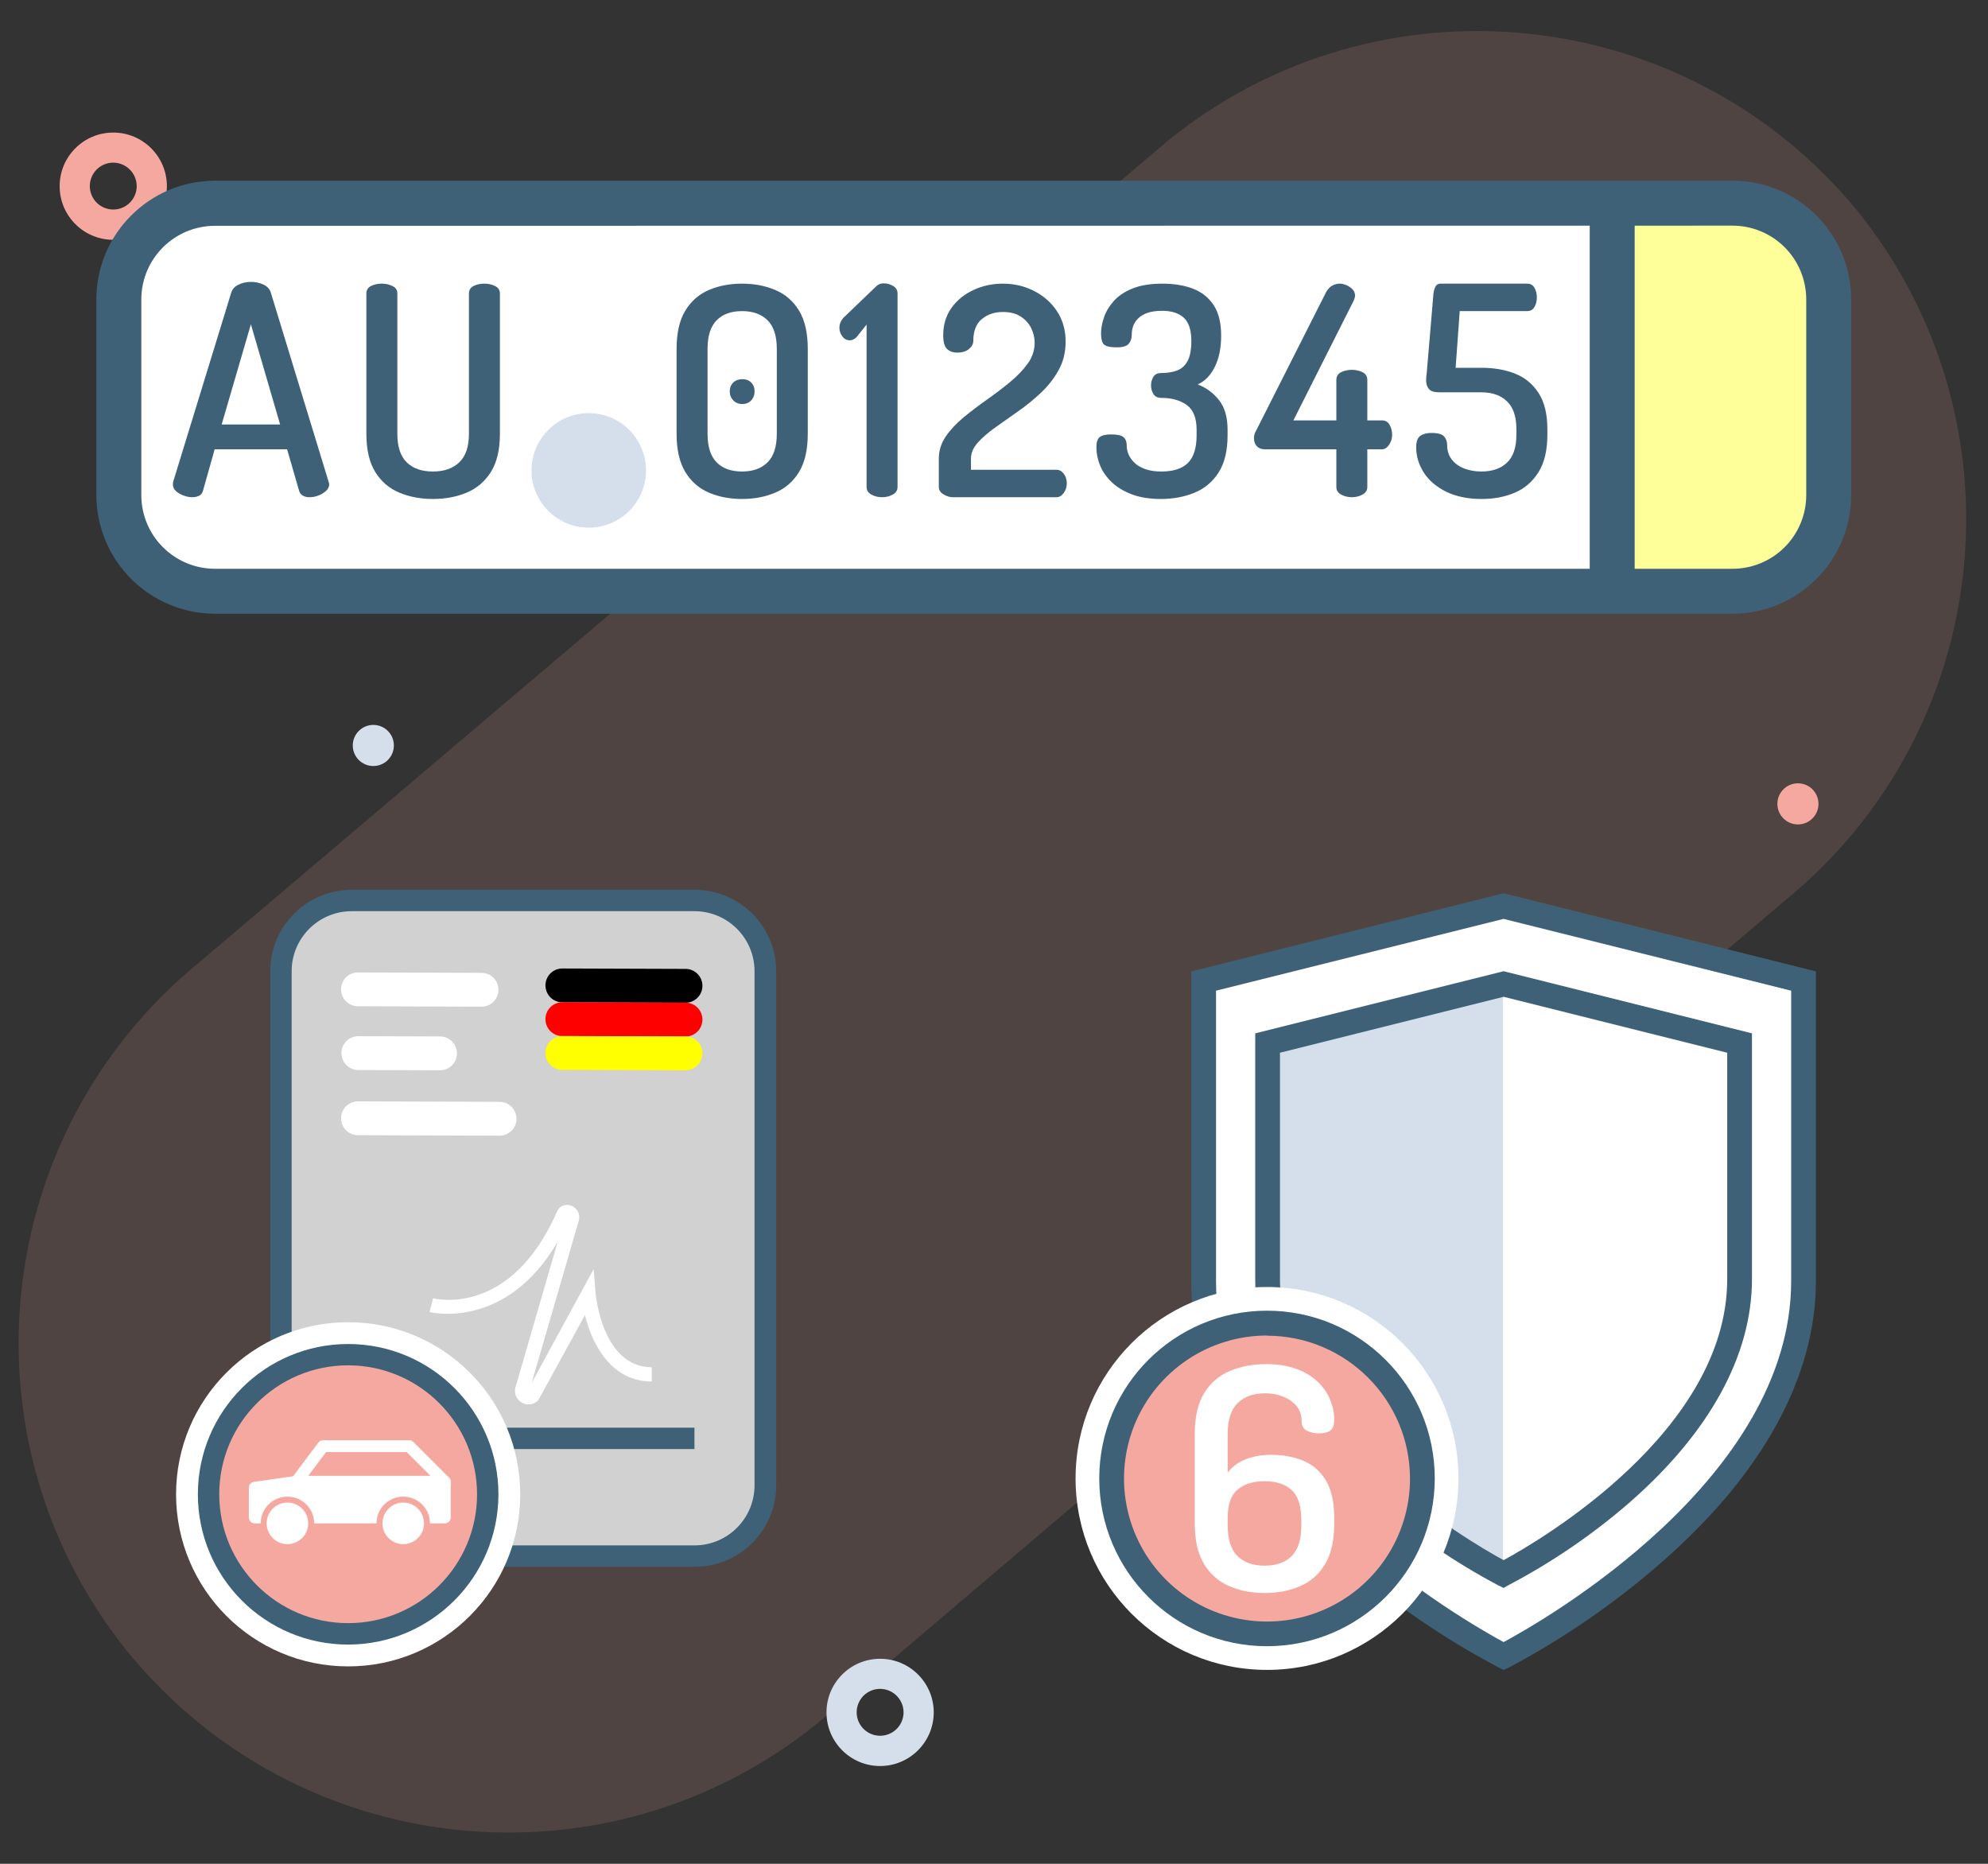 <?xml version="1.0" encoding="UTF-8" standalone="no"?><!-- Generator: Gravit.io --><svg xmlns="http://www.w3.org/2000/svg" xmlns:xlink="http://www.w3.org/1999/xlink" style="isolation:isolate" viewBox="0 0 3200 3000" width="3200pt" height="3000pt"><rect x="0" y="0" width="3200" height="3000" fill="#333333" stroke="none"/><defs><clipPath id="_clipPath_8HiGtrcyFSmcnTc37RB9fZdRLCum8LND"><rect width="3200" height="3000"/></clipPath></defs><g clip-path="url(#_clipPath_8HiGtrcyFSmcnTc37RB9fZdRLCum8LND)"><g style="isolation:isolate"><g opacity="0.15"><path d=" M 2873.821 1448.928 L 1315.063 2774.463 C 976.18 3047.639 480.284 2995.78 205.251 2658.401 L 205.251 2658.401 C -67.793 2319.692 -16.147 1824.078 320.864 1548.94 L 1881.424 225.251 C 2220.134 -47.793 2715.748 3.853 2990.886 340.864 L 2990.886 340.864 C 3262.647 679.732 3210.394 1174.329 2873.821 1448.928 Z " fill="rgb(245,168,160)"/></g><circle vector-effect="non-scaling-stroke" cx="2894.049" cy="1293.918" r="33.082" fill="rgb(245,168,160)"/><circle vector-effect="non-scaling-stroke" cx="600.918" cy="1199.918" r="33.082" fill="rgb(213,223,235)"/><path d=" M 182.316 386 C 134.645 386 96 347.355 96 299.684 C 96 252.013 134.645 213.368 182.316 213.368 C 229.987 213.368 268.632 252.013 268.632 299.684 C 268.542 347.318 229.95 385.911 182.316 386 L 182.316 386 Z  M 182.316 261.789 C 167.054 261.789 153.296 270.983 147.455 285.083 C 141.615 299.182 144.843 315.412 155.635 326.203 C 166.426 336.995 182.656 340.223 196.756 334.383 C 210.855 328.543 220.049 314.784 220.049 299.522 C 219.96 278.72 203.118 261.878 182.316 261.789 L 182.316 261.789 Z " fill="rgb(245,168,160)"/><path d=" M 1416.684 2842.632 C 1369.013 2842.632 1330.368 2803.987 1330.368 2756.316 C 1330.368 2708.645 1369.013 2670 1416.684 2670 C 1464.355 2670 1503 2708.645 1503 2756.316 C 1502.911 2803.95 1464.318 2842.542 1416.684 2842.632 L 1416.684 2842.632 Z  M 1416.684 2718.421 C 1401.423 2718.421 1387.664 2727.614 1381.824 2741.714 C 1375.983 2755.814 1379.212 2772.043 1390.003 2782.835 C 1400.795 2793.626 1417.024 2796.855 1431.124 2791.014 C 1445.224 2785.174 1454.417 2771.415 1454.417 2756.154 C 1454.328 2735.351 1437.487 2718.51 1416.684 2718.421 L 1416.684 2718.421 Z " fill="rgb(213,223,235)"/></g><g><path d=" M 328.759 324.387 L 2832.654 324.387 C 2901.205 324.387 2956.859 380.042 2956.859 448.593 L 2956.859 824.587 C 2956.859 893.139 2901.205 948.793 2832.654 948.793 L 328.759 948.793 C 260.208 948.793 204.554 893.139 204.554 824.587 L 204.554 448.593 C 204.554 380.042 260.208 324.387 328.759 324.387 Z " fill="rgb(255,255,255)"/><path d=" M 2594.854 949.034 L 2594.854 324.387 L 2820.836 324.387 C 2888.501 324.387 2943.354 379.24 2943.354 446.905 L 2943.354 826.276 C 2943.354 893.94 2888.501 948.793 2820.836 948.793 L 2594.854 949.034 Z " fill="rgb(255,255,154)"/><path d=" M 2788.759 987.864 L 346.124 987.864 C 240.686 987.731 155.245 902.29 155.112 796.852 L 155.112 481.876 C 155.245 376.438 240.686 290.997 346.124 290.864 L 2788.759 290.864 C 2894.197 290.997 2979.638 376.438 2979.771 481.876 L 2979.771 796.852 C 2979.638 902.29 2894.197 987.731 2788.759 987.864 L 2788.759 987.864 Z  M 346.124 363.458 C 280.685 363.458 227.598 416.436 227.465 481.876 L 227.465 796.852 C 227.465 862.386 280.591 915.511 346.124 915.511 L 2788.759 915.511 C 2820.23 915.511 2850.411 903.009 2872.664 880.757 C 2894.917 858.504 2907.418 828.322 2907.418 796.852 L 2907.418 481.876 C 2907.418 450.405 2894.917 420.224 2872.664 397.971 C 2850.411 375.718 2820.23 363.217 2788.759 363.217 L 346.124 363.458 Z " fill="rgb(62,97,119)"/><path d=" M 2558.918 346.334 L 2631.271 346.334 L 2631.271 941.799 L 2558.918 941.799 L 2558.918 346.334 Z " fill="rgb(62,97,119)"/><path d=" M 855.551 757.161 C 855.551 706.295 896.848 664.998 947.714 664.998 C 998.58 664.998 1039.877 706.295 1039.877 757.161 C 1039.877 808.027 998.58 849.324 947.714 849.324 C 896.848 849.324 855.551 808.027 855.551 757.161 Z " fill="rgb(213,223,235)"/><path d=" M 309.316 800.341 L 309.316 800.341 L 309.316 800.341 Q 302.732 800.341 295.208 797.519 L 295.208 797.519 L 295.208 797.519 Q 287.683 794.697 282.98 790.229 L 282.98 790.229 L 282.98 790.229 Q 278.277 785.762 278.277 779.648 L 278.277 779.648 L 278.277 779.648 Q 278.277 778.237 278.747 775.415 L 278.747 775.415 L 372.336 470.665 L 372.336 470.665 Q 375.158 462.199 384.328 457.967 L 384.328 457.967 L 384.328 457.967 Q 393.499 453.734 403.846 453.734 L 403.846 453.734 L 403.846 453.734 Q 414.662 453.734 423.833 457.967 L 423.833 457.967 L 423.833 457.967 Q 433.004 462.199 435.826 470.665 L 435.826 470.665 L 528.944 775.415 L 528.944 775.415 Q 529.884 778.237 529.884 779.648 L 529.884 779.648 L 529.884 779.648 Q 529.884 785.291 524.946 789.994 L 524.946 789.994 L 524.946 789.994 Q 520.008 794.697 512.719 797.519 L 512.719 797.519 L 512.719 797.519 Q 505.429 800.341 498.375 800.341 L 498.375 800.341 L 498.375 800.341 Q 492.261 800.341 487.793 797.989 L 487.793 797.989 L 487.793 797.989 Q 483.325 795.638 481.444 789.994 L 481.444 789.994 L 462.162 723.212 L 345.529 723.212 L 326.717 789.994 L 326.717 789.994 Q 325.306 795.638 320.368 797.989 L 320.368 797.989 L 320.368 797.989 Q 315.43 800.341 309.316 800.341 Z  M 403.846 521.927 L 356.816 683.237 L 450.875 683.237 L 403.846 521.927 L 403.846 521.927 Z  M 696.971 803.162 L 696.971 803.162 L 696.971 803.162 Q 666.873 803.162 642.417 792.816 L 642.417 792.816 L 642.417 792.816 Q 617.962 782.47 603.853 759.425 L 603.853 759.425 L 603.853 759.425 Q 589.744 736.381 589.744 698.287 L 589.744 698.287 L 589.744 472.546 L 589.744 472.546 Q 589.744 464.08 597.269 460.318 L 597.269 460.318 L 597.269 460.318 Q 604.794 456.556 614.67 456.556 L 614.67 456.556 L 614.67 456.556 Q 623.606 456.556 631.601 460.318 L 631.601 460.318 L 631.601 460.318 Q 639.596 464.08 639.596 472.546 L 639.596 472.546 L 639.596 698.287 L 639.596 698.287 Q 639.596 729.326 654.645 744.141 L 654.645 744.141 L 654.645 744.141 Q 669.694 758.955 696.971 758.955 L 696.971 758.955 L 696.971 758.955 Q 723.778 758.955 739.298 744.141 L 739.298 744.141 L 739.298 744.141 Q 754.818 729.326 754.818 698.287 L 754.818 698.287 L 754.818 472.546 L 754.818 472.546 Q 754.818 464.08 762.342 460.318 L 762.342 460.318 L 762.342 460.318 Q 769.867 456.556 779.743 456.556 L 779.743 456.556 L 779.743 456.556 Q 788.679 456.556 796.674 460.318 L 796.674 460.318 L 796.674 460.318 Q 804.669 464.08 804.669 472.546 L 804.669 472.546 L 804.669 698.287 L 804.669 698.287 Q 804.669 736.381 790.325 759.425 L 790.325 759.425 L 790.325 759.425 Q 775.981 782.47 751.526 792.816 L 751.526 792.816 L 751.526 792.816 Q 727.07 803.162 696.971 803.162 Z " fill="rgb(62,97,119)"/><path d=" M 1194.415 803.162 L 1194.415 803.162 L 1194.415 803.162 Q 1164.787 803.162 1140.802 792.816 L 1140.802 792.816 L 1140.802 792.816 Q 1116.817 782.47 1102.943 759.425 L 1102.943 759.425 L 1102.943 759.425 Q 1089.069 736.381 1089.069 698.287 L 1089.069 698.287 L 1089.069 561.431 L 1089.069 561.431 Q 1089.069 523.337 1102.943 500.293 L 1102.943 500.293 L 1102.943 500.293 Q 1116.817 477.249 1140.802 466.902 L 1140.802 466.902 L 1140.802 466.902 Q 1164.787 456.556 1194.415 456.556 L 1194.415 456.556 L 1194.415 456.556 Q 1224.044 456.556 1248.264 466.902 L 1248.264 466.902 L 1248.264 466.902 Q 1272.484 477.249 1286.358 500.293 L 1286.358 500.293 L 1286.358 500.293 Q 1300.231 523.337 1300.231 561.431 L 1300.231 561.431 L 1300.231 698.287 L 1300.231 698.287 Q 1300.231 736.381 1286.358 759.425 L 1286.358 759.425 L 1286.358 759.425 Q 1272.484 782.47 1248.264 792.816 L 1248.264 792.816 L 1248.264 792.816 Q 1224.044 803.162 1194.415 803.162 Z  M 1194.415 758.955 L 1194.415 758.955 L 1194.415 758.955 Q 1220.752 758.955 1235.566 744.141 L 1235.566 744.141 L 1235.566 744.141 Q 1250.38 729.326 1250.38 698.287 L 1250.38 698.287 L 1250.38 561.431 L 1250.38 561.431 Q 1250.38 530.392 1235.566 515.578 L 1235.566 515.578 L 1235.566 515.578 Q 1220.752 500.763 1194.415 500.763 L 1194.415 500.763 L 1194.415 500.763 Q 1168.079 500.763 1153.499 515.578 L 1153.499 515.578 L 1153.499 515.578 Q 1138.92 530.392 1138.92 561.431 L 1138.92 561.431 L 1138.92 698.287 L 1138.92 698.287 Q 1138.92 729.326 1153.499 744.141 L 1153.499 744.141 L 1153.499 744.141 Q 1168.079 758.955 1194.415 758.955 Z  M 1194.885 650.317 L 1194.885 650.317 L 1194.885 650.317 Q 1185.95 650.317 1180.306 644.438 L 1180.306 644.438 L 1180.306 644.438 Q 1174.663 638.56 1174.663 630.094 L 1174.663 630.094 L 1174.663 630.094 Q 1174.663 621.159 1180.306 615.75 L 1180.306 615.75 L 1180.306 615.75 Q 1185.95 610.342 1194.885 610.342 L 1194.885 610.342 L 1194.885 610.342 Q 1203.821 610.342 1209.229 615.75 L 1209.229 615.75 L 1209.229 615.75 Q 1214.638 621.159 1214.638 630.094 L 1214.638 630.094 L 1214.638 630.094 Q 1214.638 638.56 1209.229 644.438 L 1209.229 644.438 L 1209.229 644.438 Q 1203.821 650.317 1194.885 650.317 Z  M 1419.819 800.341 L 1419.819 800.341 L 1419.819 800.341 Q 1410.413 800.341 1402.653 796.108 L 1402.653 796.108 L 1402.653 796.108 Q 1394.893 791.875 1394.893 783.88 L 1394.893 783.88 L 1394.893 522.397 L 1378.433 543.09 L 1378.433 543.09 Q 1375.611 545.441 1373.024 546.617 L 1373.024 546.617 L 1373.024 546.617 Q 1370.438 547.793 1368.086 547.793 L 1368.086 547.793 L 1368.086 547.793 Q 1360.562 547.793 1355.859 541.444 L 1355.859 541.444 L 1355.859 541.444 Q 1351.156 535.095 1351.156 527.57 L 1351.156 527.57 L 1351.156 527.57 Q 1351.156 521.927 1353.977 516.753 L 1353.977 516.753 L 1353.977 516.753 Q 1356.799 511.58 1361.032 508.288 L 1361.032 508.288 L 1409.942 461.259 L 1409.942 461.259 Q 1412.294 458.907 1415.351 457.496 L 1415.351 457.496 L 1415.351 457.496 Q 1418.408 456.085 1422.64 456.085 L 1422.64 456.085 L 1422.64 456.085 Q 1430.635 456.085 1437.69 460.318 L 1437.69 460.318 L 1437.69 460.318 Q 1444.744 464.551 1444.744 472.546 L 1444.744 472.546 L 1444.744 783.88 L 1444.744 783.88 Q 1444.744 791.875 1436.984 796.108 L 1436.984 796.108 L 1436.984 796.108 Q 1429.224 800.341 1419.819 800.341 Z  M 1700.717 800.341 L 1533.292 800.341 L 1533.292 800.341 Q 1526.708 800.341 1518.948 795.873 L 1518.948 795.873 L 1518.948 795.873 Q 1511.188 791.405 1511.188 783.88 L 1511.188 783.88 L 1511.188 738.262 L 1511.188 738.262 Q 1511.188 718.98 1522.24 702.755 L 1522.24 702.755 L 1522.24 702.755 Q 1533.292 686.53 1550.928 671.95 L 1550.928 671.95 L 1550.928 671.95 Q 1568.564 657.371 1588.317 643.498 L 1588.317 643.498 L 1588.317 643.498 Q 1608.069 629.624 1625.47 615.28 L 1625.47 615.28 L 1625.47 615.28 Q 1642.871 600.936 1654.158 585.416 L 1654.158 585.416 L 1654.158 585.416 Q 1665.445 569.897 1665.445 551.555 L 1665.445 551.555 L 1665.445 551.555 Q 1665.445 539.798 1660.036 528.511 L 1660.036 528.511 L 1660.036 528.511 Q 1654.628 517.224 1643.341 509.699 L 1643.341 509.699 L 1643.341 509.699 Q 1632.054 502.174 1614.183 502.174 L 1614.183 502.174 L 1614.183 502.174 Q 1594.43 502.174 1580.557 513.461 L 1580.557 513.461 L 1580.557 513.461 Q 1566.683 524.748 1566.683 548.733 L 1566.683 548.733 L 1566.683 548.733 Q 1566.683 555.788 1559.864 561.666 L 1559.864 561.666 L 1559.864 561.666 Q 1553.044 567.545 1540.817 567.545 L 1540.817 567.545 L 1540.817 567.545 Q 1530.47 567.545 1524.357 561.666 L 1524.357 561.666 L 1524.357 561.666 Q 1518.243 555.788 1518.243 539.798 L 1518.243 539.798 L 1518.243 539.798 Q 1518.243 514.402 1531.411 495.825 L 1531.411 495.825 L 1531.411 495.825 Q 1544.579 477.249 1566.683 466.902 L 1566.683 466.902 L 1566.683 466.902 Q 1588.787 456.556 1614.183 456.556 L 1614.183 456.556 L 1614.183 456.556 Q 1641.46 456.556 1664.504 468.313 L 1664.504 468.313 L 1664.504 468.313 Q 1687.549 480.07 1701.422 500.999 L 1701.422 500.999 L 1701.422 500.999 Q 1715.296 521.927 1715.296 550.144 L 1715.296 550.144 L 1715.296 550.144 Q 1715.296 575.07 1704.244 595.292 L 1704.244 595.292 L 1704.244 595.292 Q 1693.192 615.515 1675.791 631.975 L 1675.791 631.975 L 1675.791 631.975 Q 1658.39 648.436 1638.873 662.074 L 1638.873 662.074 L 1638.873 662.074 Q 1619.356 675.713 1602.19 687.94 L 1602.19 687.94 L 1602.19 687.94 Q 1585.024 700.168 1573.973 712.396 L 1573.973 712.396 L 1573.973 712.396 Q 1562.921 724.623 1562.921 738.262 L 1562.921 738.262 L 1562.921 756.133 L 1700.717 756.133 L 1700.717 756.133 Q 1707.301 756.133 1712.239 762.482 L 1712.239 762.482 L 1712.239 762.482 Q 1717.177 768.831 1717.177 777.767 L 1717.177 777.767 L 1717.177 777.767 Q 1717.177 786.702 1712.239 793.521 L 1712.239 793.521 L 1712.239 793.521 Q 1707.301 800.341 1700.717 800.341 L 1700.717 800.341 L 1700.717 800.341 Z  M 1868.744 803.162 L 1868.744 803.162 L 1868.744 803.162 Q 1841.467 803.162 1821.715 795.638 L 1821.715 795.638 L 1821.715 795.638 Q 1801.963 788.113 1789.265 775.885 L 1789.265 775.885 L 1789.265 775.885 Q 1776.567 763.658 1770.688 749.079 L 1770.688 749.079 L 1770.688 749.079 Q 1764.809 734.5 1764.809 720.391 L 1764.809 720.391 L 1764.809 720.391 Q 1764.809 707.693 1770.218 703.46 L 1770.218 703.46 L 1770.218 703.46 Q 1775.626 699.227 1788.324 699.227 L 1788.324 699.227 L 1788.324 699.227 Q 1803.374 699.227 1808.547 703.695 L 1808.547 703.695 L 1808.547 703.695 Q 1813.72 708.163 1813.72 718.039 L 1813.72 718.039 L 1813.72 718.039 Q 1813.72 725.564 1817.247 732.854 L 1817.247 732.854 L 1817.247 732.854 Q 1820.774 740.143 1827.359 746.022 L 1827.359 746.022 L 1827.359 746.022 Q 1833.943 751.9 1844.524 755.428 L 1844.524 755.428 L 1844.524 755.428 Q 1855.106 758.955 1869.215 758.955 L 1869.215 758.955 L 1869.215 758.955 Q 1898.373 758.955 1912.247 745.081 L 1912.247 745.081 L 1912.247 745.081 Q 1926.12 731.207 1926.12 700.638 L 1926.12 700.638 L 1926.12 691.703 L 1926.12 691.703 Q 1926.12 663.485 1910.366 651.963 L 1910.366 651.963 L 1910.366 651.963 Q 1894.611 640.441 1869.215 640.441 L 1869.215 640.441 L 1869.215 640.441 Q 1860.279 640.441 1856.517 634.092 L 1856.517 634.092 L 1856.517 634.092 Q 1852.754 627.743 1852.754 620.688 L 1852.754 620.688 L 1852.754 620.688 Q 1852.754 612.693 1856.517 606.58 L 1856.517 606.58 L 1856.517 606.58 Q 1860.279 600.466 1868.744 600.466 L 1868.744 600.466 L 1868.744 600.466 Q 1883.324 600.466 1894.376 596.468 L 1894.376 596.468 L 1894.376 596.468 Q 1905.427 592.471 1911.541 581.184 L 1911.541 581.184 L 1911.541 581.184 Q 1917.655 569.897 1917.655 548.733 L 1917.655 548.733 L 1917.655 548.733 Q 1917.655 522.867 1905.663 511.58 L 1905.663 511.58 L 1905.663 511.58 Q 1893.67 500.293 1870.626 500.293 L 1870.626 500.293 L 1870.626 500.293 Q 1856.517 500.293 1847.111 503.585 L 1847.111 503.585 L 1847.111 503.585 Q 1837.705 506.877 1832.062 512.521 L 1832.062 512.521 L 1832.062 512.521 Q 1826.418 518.164 1824.067 524.748 L 1824.067 524.748 L 1824.067 524.748 Q 1821.715 531.332 1821.715 538.857 L 1821.715 538.857 L 1821.715 538.857 Q 1821.715 547.793 1816.777 553.436 L 1816.777 553.436 L 1816.777 553.436 Q 1811.839 559.08 1798.2 559.08 L 1798.2 559.08 L 1798.2 559.08 Q 1787.384 559.08 1781.74 557.199 L 1781.74 557.199 L 1781.74 557.199 Q 1776.097 555.317 1774.215 550.144 L 1774.215 550.144 L 1774.215 550.144 Q 1772.334 544.971 1772.334 536.035 L 1772.334 536.035 L 1772.334 536.035 Q 1772.334 524.748 1777.037 510.875 L 1777.037 510.875 L 1777.037 510.875 Q 1781.74 497.001 1792.792 484.538 L 1792.792 484.538 L 1792.792 484.538 Q 1803.844 472.075 1823.126 464.316 L 1823.126 464.316 L 1823.126 464.316 Q 1842.408 456.556 1871.096 456.556 L 1871.096 456.556 L 1871.096 456.556 Q 1898.843 456.556 1920.007 464.551 L 1920.007 464.551 L 1920.007 464.551 Q 1941.17 472.546 1953.397 490.887 L 1953.397 490.887 L 1953.397 490.887 Q 1965.625 509.229 1965.625 540.268 L 1965.625 540.268 L 1965.625 540.268 Q 1965.625 569.897 1955.514 590.354 L 1955.514 590.354 L 1955.514 590.354 Q 1945.402 610.812 1928.002 618.807 L 1928.002 618.807 L 1928.002 618.807 Q 1948.694 626.802 1962.333 644.203 L 1962.333 644.203 L 1962.333 644.203 Q 1975.972 661.604 1975.972 691.703 L 1975.972 691.703 L 1975.972 700.638 L 1975.972 700.638 Q 1975.972 737.792 1961.628 760.366 L 1961.628 760.366 L 1961.628 760.366 Q 1947.284 782.94 1922.828 793.051 L 1922.828 793.051 L 1922.828 793.051 Q 1898.373 803.162 1868.744 803.162 Z  M 2175.979 800.341 L 2175.979 800.341 L 2175.979 800.341 Q 2166.573 800.341 2158.813 796.108 L 2158.813 796.108 L 2158.813 796.108 Q 2151.054 791.875 2151.054 783.88 L 2151.054 783.88 L 2151.054 723.212 L 2035.832 723.212 L 2035.832 723.212 Q 2027.837 723.212 2023.134 718.274 L 2023.134 718.274 L 2023.134 718.274 Q 2018.431 713.336 2018.431 704.871 L 2018.431 704.871 L 2018.431 704.871 Q 2018.431 702.52 2019.136 699.698 L 2019.136 699.698 L 2019.136 699.698 Q 2019.842 696.876 2021.252 694.525 L 2021.252 694.525 L 2134.593 470.194 L 2134.593 470.194 Q 2138.826 462.67 2144.705 459.613 L 2144.705 459.613 L 2144.705 459.613 Q 2150.583 456.556 2156.697 456.556 L 2156.697 456.556 L 2156.697 456.556 Q 2161.4 456.556 2167.044 458.907 L 2167.044 458.907 L 2167.044 458.907 Q 2172.687 461.259 2176.92 465.491 L 2176.92 465.491 L 2176.92 465.491 Q 2181.152 469.724 2181.152 475.838 L 2181.152 475.838 L 2181.152 475.838 Q 2181.152 478.66 2179.271 483.362 L 2179.271 483.362 L 2081.92 676.653 L 2151.054 676.653 L 2151.054 611.753 L 2151.054 611.753 Q 2151.054 602.817 2158.813 599.055 L 2158.813 599.055 L 2158.813 599.055 Q 2166.573 595.292 2175.979 595.292 L 2175.979 595.292 L 2175.979 595.292 Q 2185.385 595.292 2193.145 599.055 L 2193.145 599.055 L 2193.145 599.055 Q 2200.905 602.817 2200.905 611.753 L 2200.905 611.753 L 2200.905 676.653 L 2224.419 676.653 L 2224.419 676.653 Q 2232.885 676.653 2236.882 683.943 L 2236.882 683.943 L 2236.882 683.943 Q 2240.88 691.232 2240.88 700.168 L 2240.88 700.168 L 2240.88 700.168 Q 2240.88 708.633 2235.942 715.923 L 2235.942 715.923 L 2235.942 715.923 Q 2231.004 723.212 2224.419 723.212 L 2224.419 723.212 L 2200.905 723.212 L 2200.905 783.88 L 2200.905 783.88 Q 2200.905 791.875 2193.145 796.108 L 2193.145 796.108 L 2193.145 796.108 Q 2185.385 800.341 2175.979 800.341 Z  M 2385.393 803.162 L 2385.393 803.162 L 2385.393 803.162 Q 2351.532 803.162 2327.782 791.405 L 2327.782 791.405 L 2327.782 791.405 Q 2304.032 779.648 2291.804 760.601 L 2291.804 760.601 L 2291.804 760.601 Q 2279.577 741.554 2279.577 719.92 L 2279.577 719.92 L 2279.577 719.92 Q 2279.577 706.282 2286.161 701.579 L 2286.161 701.579 L 2286.161 701.579 Q 2292.745 696.876 2304.032 696.876 L 2304.032 696.876 L 2304.032 696.876 Q 2319.552 696.876 2324.49 702.52 L 2324.49 702.52 L 2324.49 702.52 Q 2329.428 708.163 2329.428 716.628 L 2329.428 716.628 L 2329.428 716.628 Q 2329.428 729.797 2336.717 739.438 L 2336.717 739.438 L 2336.717 739.438 Q 2344.007 749.079 2356.705 754.017 L 2356.705 754.017 L 2356.705 754.017 Q 2369.403 758.955 2384.452 758.955 L 2384.452 758.955 L 2384.452 758.955 Q 2410.789 758.955 2425.838 744.611 L 2425.838 744.611 L 2425.838 744.611 Q 2440.887 730.267 2440.887 699.698 L 2440.887 699.698 L 2440.887 690.762 L 2440.887 690.762 Q 2440.887 660.663 2425.838 646.084 L 2425.838 646.084 L 2425.838 646.084 Q 2410.789 631.505 2384.922 631.505 L 2384.922 631.505 L 2317.2 631.505 L 2317.2 631.505 Q 2304.502 631.505 2300.034 626.097 L 2300.034 626.097 L 2300.034 626.097 Q 2295.567 620.688 2295.567 612.223 L 2295.567 612.223 L 2295.567 612.223 Q 2295.567 608.931 2295.802 606.344 L 2295.802 606.344 L 2295.802 606.344 Q 2296.037 603.758 2296.507 600.936 L 2296.507 600.936 L 2307.324 473.016 L 2307.324 473.016 Q 2308.264 465.491 2310.851 461.024 L 2310.851 461.024 L 2310.851 461.024 Q 2313.438 456.556 2318.611 456.556 L 2318.611 456.556 L 2458.288 456.556 L 2458.288 456.556 Q 2466.283 456.556 2470.046 463.375 L 2470.046 463.375 L 2470.046 463.375 Q 2473.808 470.194 2473.808 478.66 L 2473.808 478.66 L 2473.808 478.66 Q 2473.808 487.125 2470.046 493.944 L 2470.046 493.944 L 2470.046 493.944 Q 2466.283 500.763 2458.288 500.763 L 2458.288 500.763 L 2349.65 500.763 L 2343.066 592 L 2384.922 592 L 2384.922 592 Q 2415.021 592 2438.771 601.406 L 2438.771 601.406 L 2438.771 601.406 Q 2462.521 610.812 2476.63 632.681 L 2476.63 632.681 L 2476.63 632.681 Q 2490.739 654.55 2490.739 690.762 L 2490.739 690.762 L 2490.739 699.698 L 2490.739 699.698 Q 2490.739 737.321 2476.395 760.131 L 2476.395 760.131 L 2476.395 760.131 Q 2462.051 782.94 2438.301 793.051 L 2438.301 793.051 L 2438.301 793.051 Q 2414.551 803.162 2385.393 803.162 Z " fill="rgb(62,97,119)"/></g><g style="isolation:isolate"><g><path d=" M 2420.266 2665.577 C 2420.266 2665.577 2903.211 2424.104 2903.211 2062.028 L 2903.211 1579.215 L 2420.266 1458.479 L 1937.453 1579.215 L 1937.453 2062.028 C 1937.453 2424.104 2420.266 2665.577 2420.266 2665.577 Z " fill="rgb(255,255,255)"/><path d=" M 2419.336 1596.748 L 2419.336 2546.567 C 2419.336 2546.567 2039.461 2356.497 2039.461 2071.591 L 2039.461 1691.584 L 2419.336 1596.748 Z " fill="rgb(213,223,235)"/><path d=" M 2420.266 2687.891 L 2411.366 2683.508 C 2323.268 2636.893 2240.857 2580.244 2165.776 2514.69 C 2003.333 2372.569 1917.529 2215.97 1917.529 2062.028 L 1917.529 1563.675 L 2420.266 1437.891 L 2923.002 1563.542 L 2923.002 2062.028 C 2923.002 2215.97 2837.198 2372.569 2674.755 2514.557 C 2599.737 2580.242 2517.37 2637.025 2429.298 2683.774 L 2420.266 2687.891 Z  M 1957.376 1594.623 L 1957.376 2062.028 C 1957.376 2380.804 2355.846 2608.065 2420.266 2643.13 C 2485.349 2608.197 2883.155 2380.937 2883.155 2062.028 L 2883.155 1594.623 L 2420.266 1479.066 L 1957.376 1594.623 Z " fill="rgb(62,97,119)"/><path d=" M 2420.266 2555.998 L 2411.366 2551.615 C 2341.702 2514.763 2276.539 2469.968 2217.179 2418.127 C 2088.473 2305.493 2020.468 2181.303 2020.468 2058.84 L 2020.468 1663.292 L 2420.266 1563.276 L 2820.064 1663.292 L 2820.064 2058.84 C 2820.064 2181.303 2752.058 2305.493 2623.352 2418.127 C 2563.957 2469.736 2498.796 2514.307 2429.165 2550.951 L 2420.266 2555.998 Z  M 2060.315 1694.506 L 2060.315 2058.84 C 2060.315 2304.298 2363.949 2480.687 2420.266 2511.236 C 2476.583 2480.687 2780.217 2304.298 2780.217 2058.84 L 2780.217 1694.506 L 2420.266 1604.452 L 2060.315 1694.506 Z " fill="rgb(62,97,119)"/><circle vector-effect="non-scaling-stroke" cx="2039.461" cy="2379.741" r="308.15" fill="rgb(255,255,255)"/><circle vector-effect="non-scaling-stroke" cx="2050.22" cy="2379.741" r="250.106" fill="rgb(245,168,160)"/><path d=" M 2039.461 2649.771 C 1890.328 2649.771 1769.431 2528.875 1769.431 2379.741 C 1769.431 2230.608 1890.328 2109.712 2039.461 2109.712 C 2188.595 2109.712 2309.491 2230.608 2309.491 2379.741 C 2309.345 2528.814 2188.534 2649.625 2039.461 2649.771 L 2039.461 2649.771 Z  M 2039.461 2149.691 C 1946.349 2149.691 1862.407 2205.788 1826.787 2291.818 C 1791.167 2377.847 1810.885 2476.863 1876.744 2542.685 C 1942.604 2608.506 2041.631 2628.167 2127.64 2592.497 C 2213.65 2556.827 2269.698 2472.854 2269.644 2379.741 C 2269.278 2252.831 2166.372 2150.103 2039.461 2149.957 L 2039.461 2149.691 Z " fill="rgb(62,97,119)"/></g><g><path d="M 566.372 1443.49 L 1118.768 1443.49 C 1181.566 1443.49 1232.55 1494.474 1232.55 1557.272 L 1232.55 2384.948 C 1232.55 2447.746 1181.566 2498.73 1118.768 2498.73 L 566.372 2498.73 C 503.574 2498.73 452.59 2447.746 452.59 2384.948 L 452.59 1557.272 C 452.59 1494.474 503.574 1443.49 566.372 1443.49 Z" style="stroke:none;fill:#D1D1D1;stroke-miterlimit:10;"/><path d=" M 1117.962 2521.899 L 566.026 2521.899 C 493.71 2521.836 435.102 2463.228 435.039 2390.912 L 435.039 1563.008 C 435.228 1490.781 493.799 1432.313 566.026 1432.25 L 1117.962 1432.25 C 1152.732 1432.159 1186.115 1445.884 1210.766 1470.405 C 1235.417 1494.927 1249.317 1528.237 1249.408 1563.008 L 1249.408 2390.797 C 1249.408 2425.627 1235.548 2459.026 1210.887 2483.622 C 1186.227 2508.218 1152.792 2521.99 1117.962 2521.899 L 1117.962 2521.899 Z  M 566.026 1466.66 C 512.714 1466.723 469.512 1509.925 469.449 1563.237 L 469.449 2391.026 C 469.575 2444.294 512.759 2487.426 566.026 2487.489 L 1117.962 2487.489 C 1171.274 2487.426 1214.476 2444.224 1214.539 2390.912 L 1214.539 1563.008 C 1214.35 1509.785 1171.184 1466.723 1117.962 1466.66 L 566.026 1466.66 Z " fill="rgb(62,97,119)"/><rect x="681.987" y="2298.005" width="435.86" height="34.41" transform="matrix(1,0,0,1,0,0)" fill="rgb(62,97,119)"/><circle vector-effect="non-scaling-stroke" cx="560.406" cy="2405.249" r="277" fill="rgb(255,255,255)"/><circle vector-effect="non-scaling-stroke" cx="570.04" cy="2405.249" r="224.697" fill="rgb(245,168,160)"/><path d=" M 560.406 2647.151 C 426.807 2647.151 318.503 2538.848 318.503 2405.249 C 318.503 2271.65 426.807 2163.347 560.406 2163.347 C 694.004 2163.347 802.308 2271.65 802.308 2405.249 C 802.118 2538.769 693.926 2646.962 560.406 2647.151 L 560.406 2647.151 Z  M 560.406 2197.642 C 445.811 2197.642 352.913 2290.54 352.913 2405.135 C 352.913 2519.729 445.811 2612.627 560.406 2612.627 C 675 2612.627 767.898 2519.729 767.898 2405.135 C 767.708 2290.618 674.922 2197.832 560.406 2197.642 L 560.406 2197.642 Z " fill="rgb(62,97,119)"/><path d=" M 850.826 2260.498 C 846.778 2260.513 842.807 2259.401 839.356 2257.286 C 830.525 2251.98 826.681 2241.169 830.18 2231.479 L 897.853 1998.294 C 814.236 2142.472 692.425 2112.191 691.393 2111.847 L 697.243 2089.71 L 694.26 2101.18 L 697.128 2089.71 C 702.175 2090.972 822.38 2119.761 896.82 1949.776 C 900.456 1941.374 910.034 1937.291 918.613 1940.485 C 928.375 1943.474 934.212 1953.451 932.033 1963.425 L 855.758 2226.088 L 955.661 2042.568 L 958.644 2081.107 C 958.758 2082.254 968.852 2200.739 1049.142 2200.739 L 1049.142 2223.679 C 984.566 2223.679 953.482 2165.297 941.553 2116.894 L 866.54 2253.616 C 862.479 2257.984 856.79 2260.476 850.826 2260.498 Z " fill="rgb(255,255,255)"/><path d="M 576.276 1565.24 L 775.195 1565.903 C 790.21 1565.953 802.36 1578.184 802.31 1593.199 L 802.31 1593.244 C 802.26 1608.26 790.029 1620.41 775.014 1620.36 L 576.095 1619.697 C 561.08 1619.647 548.93 1607.416 548.98 1592.401 L 548.98 1592.356 C 549.03 1577.34 561.261 1565.19 576.276 1565.24 Z" style="stroke:none;fill:#FFFFFF;stroke-miterlimit:10;"/><path d="M 576.863 1667.86 L 708.419 1668.298 C 723.415 1668.348 735.55 1680.563 735.5 1695.558 L 735.499 1695.671 C 735.45 1710.666 723.234 1722.8 708.237 1722.75 L 576.681 1722.312 C 561.685 1722.262 549.55 1710.047 549.6 1695.052 L 549.601 1694.939 C 549.65 1679.944 561.866 1667.81 576.863 1667.86 Z" style="stroke:none;fill:#FFFFFF;stroke-miterlimit:10;"/><path d="M 576.253 1772.77 L 804.269 1773.53 C 819.265 1773.579 831.4 1785.796 831.35 1800.794 L 831.349 1800.907 C 831.3 1815.904 819.084 1828.04 804.087 1827.99 L 576.071 1827.23 C 561.075 1827.181 548.94 1814.964 548.99 1799.966 L 548.991 1799.853 C 549.04 1784.856 561.256 1772.72 576.253 1772.77 Z" style="stroke:none;fill:#FFFFFF;stroke-miterlimit:10;"/><g><path d="M 905.256 1558.89 L 1103.585 1559.551 C 1118.578 1559.6 1130.71 1571.813 1130.66 1586.806 L 1130.659 1586.915 C 1130.61 1601.908 1118.397 1614.04 1103.404 1613.99 L 905.075 1613.329 C 890.082 1613.28 877.95 1601.067 878 1586.074 L 878.001 1585.965 C 878.05 1570.972 890.263 1558.84 905.256 1558.89 Z" style="stroke:none;fill:#000000;stroke-miterlimit:10;"/><path d="M 905.264 1613.24 L 1103.577 1613.901 C 1118.574 1613.951 1130.71 1626.167 1130.66 1641.163 L 1130.659 1641.288 C 1130.61 1656.285 1118.393 1668.42 1103.396 1668.37 L 905.083 1667.709 C 890.086 1667.659 877.95 1655.443 878 1640.447 L 878.001 1640.322 C 878.05 1625.325 890.267 1613.19 905.264 1613.24 Z" style="stroke:none;fill:#FF0000;stroke-miterlimit:10;"/><path d="M 905.264 1667.62 L 1103.577 1668.281 C 1118.574 1668.331 1130.71 1680.547 1130.66 1695.543 L 1130.659 1695.668 C 1130.61 1710.665 1118.393 1722.8 1103.396 1722.75 L 905.083 1722.089 C 890.086 1722.039 877.95 1709.823 878 1694.827 L 878.001 1694.702 C 878.05 1679.705 890.267 1667.57 905.264 1667.62 Z" style="stroke:none;fill:#FFFF00;stroke-miterlimit:10;"/></g></g><path d=" M 2035.686 2564.138 L 2035.686 2564.138 L 2035.686 2564.138 Q 2004.192 2564.138 1978.698 2553.141 L 1978.698 2553.141 L 1978.698 2553.141 Q 1953.203 2542.143 1938.206 2517.648 L 1938.206 2517.648 L 1938.206 2517.648 Q 1923.209 2493.153 1923.209 2452.662 L 1923.209 2452.662 L 1923.209 2307.192 L 1923.209 2307.192 Q 1923.209 2266.7 1938.456 2242.205 L 1938.456 2242.205 L 1938.456 2242.205 Q 1953.703 2217.71 1979.697 2206.713 L 1979.697 2206.713 L 1979.697 2206.713 Q 2005.692 2195.715 2038.185 2195.715 L 2038.185 2195.715 L 2038.185 2195.715 Q 2066.18 2195.715 2086.925 2203.463 L 2086.925 2203.463 L 2086.925 2203.463 Q 2107.671 2211.212 2121.168 2224.209 L 2121.168 2224.209 L 2121.168 2224.209 Q 2134.665 2237.206 2141.164 2253.203 L 2141.164 2253.203 L 2141.164 2253.203 Q 2147.663 2269.2 2147.663 2284.696 L 2147.663 2284.696 L 2147.663 2284.696 Q 2147.663 2297.694 2141.664 2302.443 L 2141.664 2302.443 L 2141.664 2302.443 Q 2135.665 2307.192 2122.668 2307.192 L 2122.668 2307.192 L 2122.668 2307.192 Q 2112.17 2307.192 2103.672 2302.943 L 2103.672 2302.943 L 2103.672 2302.943 Q 2095.174 2298.693 2095.174 2287.196 L 2095.174 2287.196 L 2095.174 2287.196 Q 2095.174 2273.199 2087.175 2263.451 L 2087.175 2263.451 L 2087.175 2263.451 Q 2079.177 2253.703 2065.93 2248.204 L 2065.93 2248.204 L 2065.93 2248.204 Q 2052.682 2242.705 2036.686 2242.705 L 2036.686 2242.705 L 2036.686 2242.705 Q 2008.192 2242.705 1992.195 2258.452 L 1992.195 2258.452 L 1992.195 2258.452 Q 1976.198 2274.199 1976.198 2307.192 L 1976.198 2307.192 L 1976.198 2370.179 L 1976.198 2370.179 Q 1988.696 2354.682 2006.942 2348.183 L 2006.942 2348.183 L 2006.942 2348.183 Q 2025.188 2341.685 2045.684 2341.685 L 2045.684 2341.685 L 2045.684 2341.685 Q 2074.178 2341.685 2097.173 2350.933 L 2097.173 2350.933 L 2097.173 2350.933 Q 2120.168 2360.181 2133.916 2382.426 L 2133.916 2382.426 L 2133.916 2382.426 Q 2147.663 2404.672 2147.663 2443.663 L 2147.663 2443.663 L 2147.663 2452.662 L 2147.663 2452.662 Q 2147.663 2493.153 2132.916 2517.648 L 2132.916 2517.648 L 2132.916 2517.648 Q 2118.169 2542.143 2092.674 2553.141 L 2092.674 2553.141 L 2092.674 2553.141 Q 2067.179 2564.138 2035.686 2564.138 Z  M 2035.686 2520.148 L 2035.686 2520.148 L 2035.686 2520.148 Q 2063.68 2520.148 2079.177 2504.651 L 2079.177 2504.651 L 2079.177 2504.651 Q 2094.674 2489.154 2094.674 2455.661 L 2094.674 2455.661 L 2094.674 2447.163 L 2094.674 2447.163 Q 2094.674 2412.67 2079.177 2398.423 L 2079.177 2398.423 L 2079.177 2398.423 Q 2063.68 2384.176 2035.186 2384.176 L 2035.186 2384.176 L 2035.186 2384.176 Q 2008.691 2384.176 1992.445 2397.423 L 1992.445 2397.423 L 1992.445 2397.423 Q 1976.198 2410.67 1976.198 2442.664 L 1976.198 2442.664 L 1976.198 2455.661 L 1976.198 2455.661 Q 1976.198 2489.154 1991.945 2504.651 L 1991.945 2504.651 L 1991.945 2504.651 Q 2007.692 2520.148 2035.686 2520.148 Z " fill="rgb(255,255,255)"/><g><path d=" M 448.347 2452.02 C 448.347 2444.101 454.766 2437.681 462.685 2437.681 C 470.604 2437.681 477.023 2444.101 477.023 2452.02 C 477.023 2459.938 470.604 2466.358 462.685 2466.358 C 454.766 2466.358 448.347 2459.938 448.347 2452.02 Z " fill-rule="evenodd" fill="rgb(255,255,255)"/><path d=" M 496.141 2452.02 C 496.141 2433.543 481.162 2418.564 462.685 2418.564 C 444.208 2418.564 429.229 2433.543 429.229 2452.02 C 429.229 2470.497 444.208 2485.476 462.685 2485.476 C 481.162 2485.476 496.141 2470.497 496.141 2452.02 Z " fill-rule="evenodd" fill="rgb(255,255,255)"/><path d=" M 634.744 2452.02 C 634.744 2444.101 641.163 2437.681 649.082 2437.681 C 657.001 2437.681 663.42 2444.101 663.42 2452.02 C 663.42 2459.938 657.001 2466.358 649.082 2466.358 C 641.163 2466.358 634.744 2459.938 634.744 2452.02 Z " fill-rule="evenodd" fill="rgb(255,255,255)"/><path d=" M 682.538 2452.02 C 682.538 2433.543 667.559 2418.564 649.082 2418.564 C 630.605 2418.564 615.626 2433.543 615.626 2452.02 C 615.626 2470.497 630.605 2485.476 649.082 2485.476 C 667.559 2485.476 682.538 2470.497 682.538 2452.02 Z " fill-rule="evenodd" fill="rgb(255,255,255)"/><path d=" M 692.097 2452.02 L 715.994 2452.02 C 721.273 2452.02 725.553 2447.74 725.553 2442.461 L 725.553 2385.108 C 725.553 2379.829 721.273 2375.549 715.994 2375.549 L 477.023 2375.549 C 476.571 2375.549 476.119 2375.581 475.671 2375.645 L 408.76 2385.204 C 404.05 2385.877 400.553 2389.91 400.553 2394.667 L 400.553 2442.461 C 400.553 2447.74 404.832 2452.02 410.111 2452.02 L 419.67 2452.02 C 419.67 2428.263 438.929 2409.005 462.685 2409.005 C 486.441 2409.005 505.7 2428.263 505.7 2452.02 L 606.067 2452.02 C 606.067 2428.263 625.326 2409.005 649.082 2409.005 C 672.838 2409.005 692.097 2428.263 692.097 2452.02 L 692.097 2452.02 Z " fill-rule="evenodd" fill="rgb(255,255,255)"/><path d=" M 524.817 2337.314 L 654.645 2337.314 L 709.235 2391.867 C 712.968 2395.6 719.02 2395.6 722.753 2391.867 C 726.486 2388.134 726.486 2382.082 722.753 2378.349 L 665.4 2320.996 C 663.607 2319.203 661.176 2318.196 658.641 2318.196 L 520.038 2318.196 C 517.029 2318.196 514.196 2319.613 512.391 2322.02 L 469.376 2379.373 C 466.209 2383.596 467.064 2389.587 471.288 2392.755 C 475.511 2395.922 481.503 2395.067 484.67 2390.843 L 524.817 2337.314 Z " fill-rule="evenodd" fill="rgb(255,255,255)"/></g></g></g></svg>